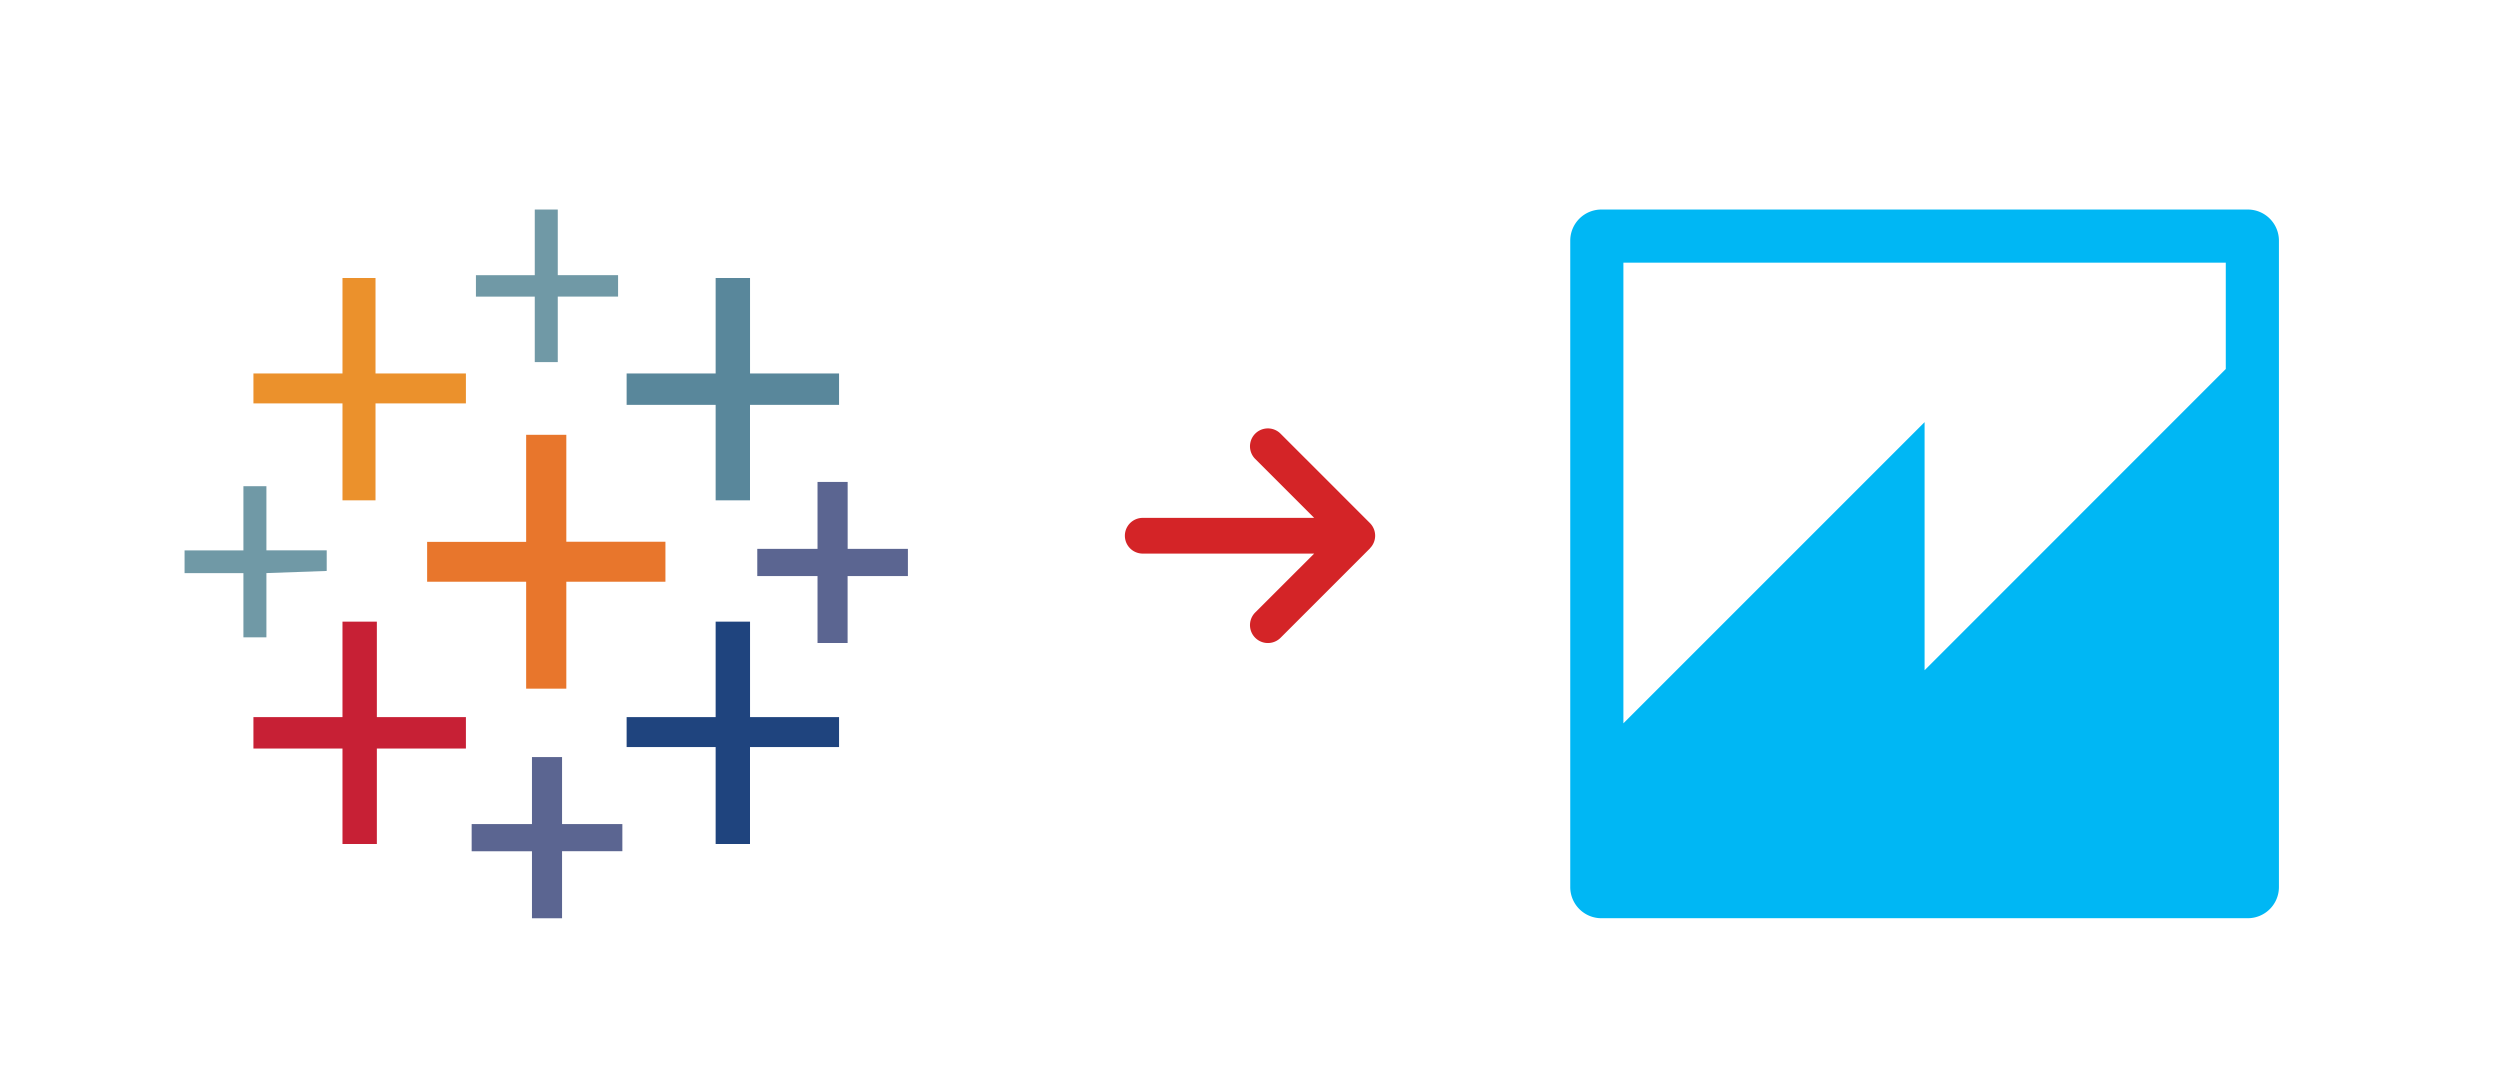 <svg xmlns="http://www.w3.org/2000/svg" xmlns:xlink="http://www.w3.org/1999/xlink" width="140" height="60" viewBox="0 0 140 60">
  <defs>
    <clipPath id="clip-dt_Tableau-toQuickSight">
      <rect width="140" height="60"/>
    </clipPath>
  </defs>
  <g id="dt_Tableau-toQuickSight" clip-path="url(#clip-dt_Tableau-toQuickSight)">
    <g id="dt_power-bi-to-jasper-reports">
      <path id="arrow-right" d="M13.721,70.641a1,1,0,0,0,0-1.417L8.716,64.218A1,1,0,0,0,7.3,65.635l3.3,3.3H1a1,1,0,1,0,0,2H10.6L7.3,74.232A1,1,0,0,0,8.719,75.65l5.006-5.006Z" transform="translate(62.993 -39.934)" fill="#d42427"/>
      <g id="Group_9487" data-name="Group 9487" transform="translate(10.336 11.734)">
        <path id="Path_3592" data-name="Path 3592" d="M47.926,1.835V3.677H44.631v1.2h3.295V8.544h1.288V4.875h3.377v-1.2H49.214V0H47.926Z" transform="translate(-28.315)" fill="#7099a6"/>
        <path id="Path_3593" data-name="Path 3593" d="M15.535,13.16v2.673H10.548v1.677h4.987v5.429h1.85V17.511h5.062V15.833H17.385V10.487h-1.85Z" transform="translate(-6.692 -6.653)" fill="#eb912c"/>
        <path id="Path_3594" data-name="Path 3594" d="M72.7,13.16v2.673H67.715v1.76H72.7v5.346h1.924V17.593h4.987v-1.76H74.626V10.487H72.7Z" transform="translate(-42.96 -6.653)" fill="#59879b"/>
        <path id="Path_3595" data-name="Path 3595" d="M42.7,37.508v3H37.155v2.231H42.7v5.99H44.95v-5.99H50.5V40.5H44.95v-5.99H42.7Z" transform="translate(-23.572 -21.896)" fill="#e8762c"/>
        <path id="Path_3596" data-name="Path 3596" d="M91.1,43.595v1.879H87.726v1.52H91.1v3.751h1.685V46.994h3.377v-1.52H92.788V41.723H91.1Z" transform="translate(-55.655 -26.47)" fill="#5b6591"/>
        <path id="Path_3597" data-name="Path 3597" d="M3.295,44.175v1.8H0v1.273H3.295v3.594H4.583V47.245l3.377-.12V45.972H4.583V42.378H3.295Z" transform="translate(0 -26.886)" fill="#7099a6"/>
        <path id="Path_3598" data-name="Path 3598" d="M15.535,65.8v2.673H10.548v1.76h4.987v5.346H17.46V70.233h4.987v-1.76H17.46V63.127H15.535Z" transform="translate(-6.692 -40.049)" fill="#c72035"/>
        <path id="Path_3599" data-name="Path 3599" d="M72.7,65.8v2.673H67.715V70.15H72.7v5.429h1.924V70.15h4.987V68.473H74.626V63.127H72.7Z" transform="translate(-42.96 -40.049)" fill="#1f447e"/>
        <path id="Path_3600" data-name="Path 3600" d="M47.353,85.755v1.872H43.976v1.52h3.377V92.9h1.685V89.147h3.377v-1.52H49.038V83.875H47.353Z" transform="translate(-27.899 -53.212)" fill="#5b6591"/>
      </g>
      <path id="amazon-quicksight" d="M36.71,8.929,19.843,25.8V11.906L2.976,28.772V2.976H36.71M1.732,0A1.744,1.744,0,0,0,0,1.729V37.953a1.744,1.744,0,0,0,1.729,1.733H37.953a1.745,1.745,0,0,0,1.733-1.728V1.732A1.745,1.745,0,0,0,37.957,0Z" transform="translate(87.934 11.734)" fill="#00b7f4" fill-rule="evenodd"/>
    </g>
  </g>
</svg>
